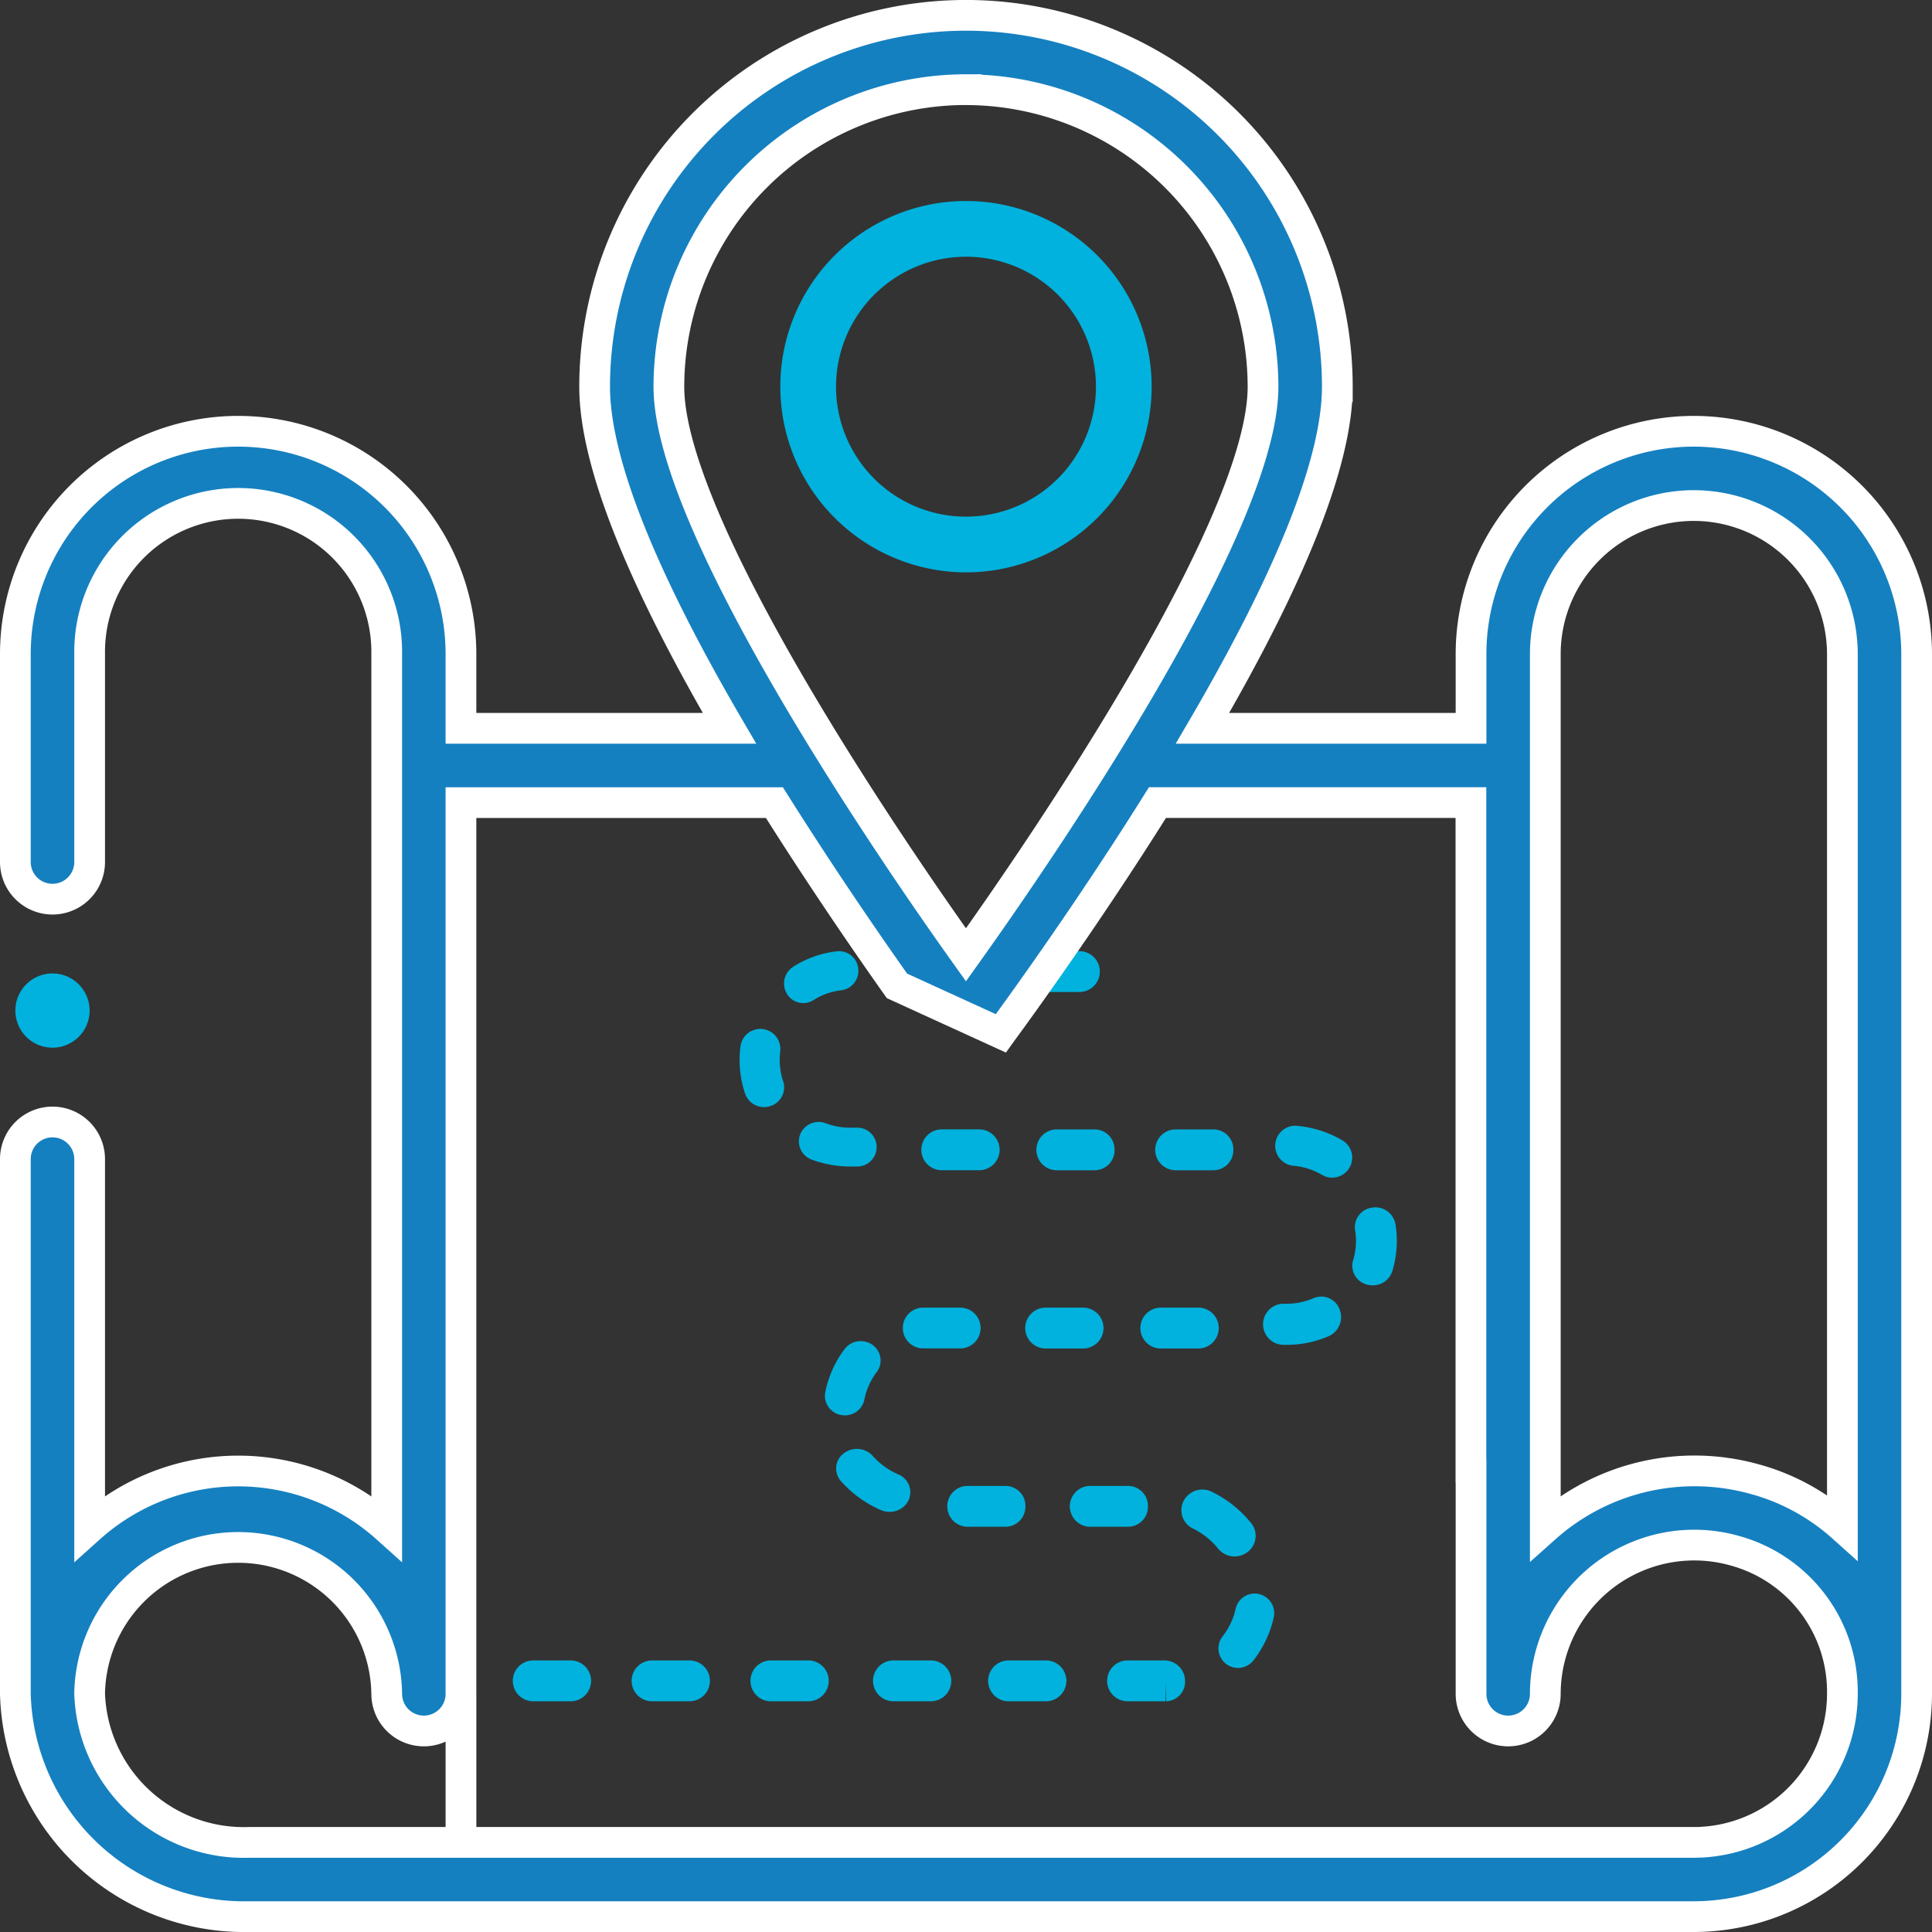 <svg xmlns="http://www.w3.org/2000/svg" width="62.869" height="62.869" viewBox="0 0 62.869 62.869"><rect x="0" y="0" width="62.869" height="62.869" fill="#333333" stroke="none"/><defs><style>.a,.c{fill:#00b2dd;}.a{fill-rule:evenodd;}.b{fill:#1580c0;stroke:#fff;}</style></defs><g transform="translate(-1.5 -1.5)"><g transform="translate(2 2)"><path class="a" d="M50.448,70.139a.638.638,0,0,1,.48.763,3.518,3.518,0,0,1-.662,1.4.636.636,0,1,1-1-.788,2.215,2.215,0,0,0,.421-.887A.635.635,0,0,1,50.448,70.139Zm-13.3-15.176h.227a.632.632,0,1,1,0,1.264h-.229A3.577,3.577,0,0,1,35.888,56a.63.63,0,0,1-.37-.816.645.645,0,0,1,.827-.365A2.279,2.279,0,0,0,37.146,54.964ZM35.618,50.91a.621.621,0,0,1-.53-.3.648.648,0,0,1,.2-.88,3.33,3.33,0,0,1,1.431-.507.628.628,0,0,1,.689.565.636.636,0,0,1-.552.705,2.119,2.119,0,0,0-.907.321A.613.613,0,0,1,35.618,50.91ZM28.075,72.3a.665.665,0,0,1,0,1.329H26.806a.665.665,0,0,1,0-1.329Zm11.555-11.48h1.132a.664.664,0,0,1,0,1.326l-1.243,0h-.027a.664.664,0,0,1-.025-1.325C39.522,60.821,39.576,60.819,39.631,60.819Zm-.257-10.271a.665.665,0,0,1,0-1.329h1.269a.665.665,0,0,1,0,1.329Zm7.854,10.271H48.5a.665.665,0,0,1,0,1.329H47.228a.665.665,0,0,1,0-1.329Zm2.387-5.136a.65.65,0,0,1-.634.665H47.711a.665.665,0,0,1,0-1.329H48.98A.649.649,0,0,1,49.614,55.684Zm-6.133,6.465a.665.665,0,0,1,0-1.329h1.269a.665.665,0,0,1,0,1.329Zm1.148-11.6H43.361a.665.665,0,0,1,0-1.329H44.63a.665.665,0,0,1,0,1.329ZM40.1,55.019h1.269a.665.665,0,0,1,0,1.329H40.1a.665.665,0,0,1,0-1.329Zm5.649.665a.65.65,0,0,1-.634.665H43.844a.665.665,0,0,1,0-1.329h1.269A.649.649,0,0,1,45.748,55.684Zm9.139,2.41a3.255,3.255,0,0,1,.045.558,3.381,3.381,0,0,1-.147.984.661.661,0,0,1-.638.458.7.7,0,0,1-.187-.025.634.634,0,0,1-.451-.791,2.149,2.149,0,0,0,.094-.63,2.018,2.018,0,0,0-.028-.352.641.641,0,0,1,.551-.731A.661.661,0,0,1,54.887,58.094ZM43.542,72.3a.665.665,0,0,1,0,1.329H42.274a.665.665,0,0,1,0-1.329Zm-3.746,0a.665.665,0,0,1,0,1.329H38.528a.665.665,0,0,1,0-1.329Zm7.039-5.015a.65.65,0,0,1-.634.665H44.932a.665.665,0,0,1,0-1.329H46.2A.649.649,0,0,1,46.835,67.284Zm-3.988,0a.65.65,0,0,1-.634.665H40.944a.665.665,0,0,1,0-1.329h1.269A.649.649,0,0,1,42.848,67.284ZM47.381,72.3a.671.671,0,0,1,.662.664.634.634,0,0,1-.618.665v-.665l-.019.665H46.146a.665.665,0,0,1,0-1.329Zm2.276-3.383a.69.69,0,0,1-.538-.255,2.386,2.386,0,0,0-.817-.652.663.663,0,0,1-.307-.9.689.689,0,0,1,.916-.3,3.771,3.771,0,0,1,1.283,1.022.66.66,0,0,1-.115.939A.687.687,0,0,1,49.657,68.915Zm2.572-8.406a.633.633,0,0,1,.84.358.679.679,0,0,1-.343.875,3.384,3.384,0,0,1-1.364.286h-.138a.669.669,0,0,1,0-1.337h.138A2.152,2.152,0,0,0,52.229,60.509ZM34.544,54.262a.645.645,0,0,1-.2.032.652.652,0,0,1-.619-.439,3.449,3.449,0,0,1-.178-1.1,3.643,3.643,0,0,1,.029-.443.652.652,0,0,1,1.294.16,2.454,2.454,0,0,0-.018.287,2.189,2.189,0,0,0,.113.695A.637.637,0,0,1,34.544,54.262ZM31.942,72.3a.665.665,0,0,1,0,1.329H30.673a.665.665,0,0,1,0-1.329Zm6.484-4.834a.711.711,0,0,1-.28-.058,3.727,3.727,0,0,1-1.3-.941.619.619,0,0,1,.082-.9.7.7,0,0,1,.952.078,2.381,2.381,0,0,0,.83.6.628.628,0,0,1,.333.85A.679.679,0,0,1,38.426,67.465Zm14.73-12.094a.653.653,0,0,1-.327,1.218A.646.646,0,0,1,52.5,56.5a2.24,2.24,0,0,0-.958-.3.653.653,0,0,1,.1-1.3A3.538,3.538,0,0,1,53.156,55.372ZM35.809,72.3a.665.665,0,0,1,0,1.329H34.54a.665.665,0,0,1,0-1.329Zm1.8-8.49a.648.648,0,0,1-.636.515.674.674,0,0,1-.123-.011.635.635,0,0,1-.515-.741,3.429,3.429,0,0,1,.631-1.407.659.659,0,0,1,.906-.135.624.624,0,0,1,.138.885A2.174,2.174,0,0,0,37.608,63.809Z" transform="translate(-9.98 -18.768)"/><path class="b" d="M54.619,13.534a7.249,7.249,0,0,0-7.25,7.25V23.2H38.63c2.912-4.98,4.388-8.714,4.388-11.117a12.084,12.084,0,1,0-24.168,0c0,2.4,1.476,6.138,4.388,11.117H14.5V20.784a7.25,7.25,0,1,0-14.5,0v6.767a1.208,1.208,0,1,0,2.417,0V20.784a4.834,4.834,0,1,1,9.667,0V49.219a7.235,7.235,0,0,0-9.667,0v-12a1.208,1.208,0,0,0-2.417,0v17.4a7.449,7.449,0,0,0,7.595,7.25H54.619a7.258,7.258,0,0,0,7.25-7.25V20.784A7.258,7.258,0,0,0,54.619,13.534Zm0,2.417a4.839,4.839,0,0,1,4.834,4.834v28.4a7.062,7.062,0,0,0-2.922-1.571,7.292,7.292,0,0,0-6.745,1.6V20.784A4.833,4.833,0,0,1,54.619,15.951Zm-7.25,31.418v7.25a1.208,1.208,0,1,0,2.417,0,4.846,4.846,0,0,1,6.141-4.664,4.759,4.759,0,0,1,3.526,4.664,4.839,4.839,0,0,1-4.834,4.834H14.5V25.618H24.7C26.2,28,27.679,30.157,28.688,31.581l3.379,1.545.028-.039c.652-.888,2.847-3.919,5.07-7.47h10.2V47.368ZM2.417,54.619a4.834,4.834,0,0,1,9.667,0,1.208,1.208,0,1,0,2.417,0v4.834H7.595A5.018,5.018,0,0,1,2.417,54.619Zm28.518-52.2A9.678,9.678,0,0,1,40.6,12.084c0,4.487-7.078,14.862-9.667,18.487-2.63-3.683-9.667-14.041-9.667-18.487A9.678,9.678,0,0,1,30.935,2.417Z"/><path class="c" d="M46.276,21.849a6.042,6.042,0,1,0-6.042-6.042A6.049,6.049,0,0,0,46.276,21.849Zm0-10.271a4.229,4.229,0,1,1-4.229,4.229A4.234,4.234,0,0,1,46.276,11.578Z" transform="translate(-15.342 -3.724)"/><path class="a" d="M1.208,52.807A1.208,1.208,0,1,0,0,51.6,1.209,1.209,0,0,0,1.208,52.807Z" transform="translate(0 -19.214)"/></g></g></svg>